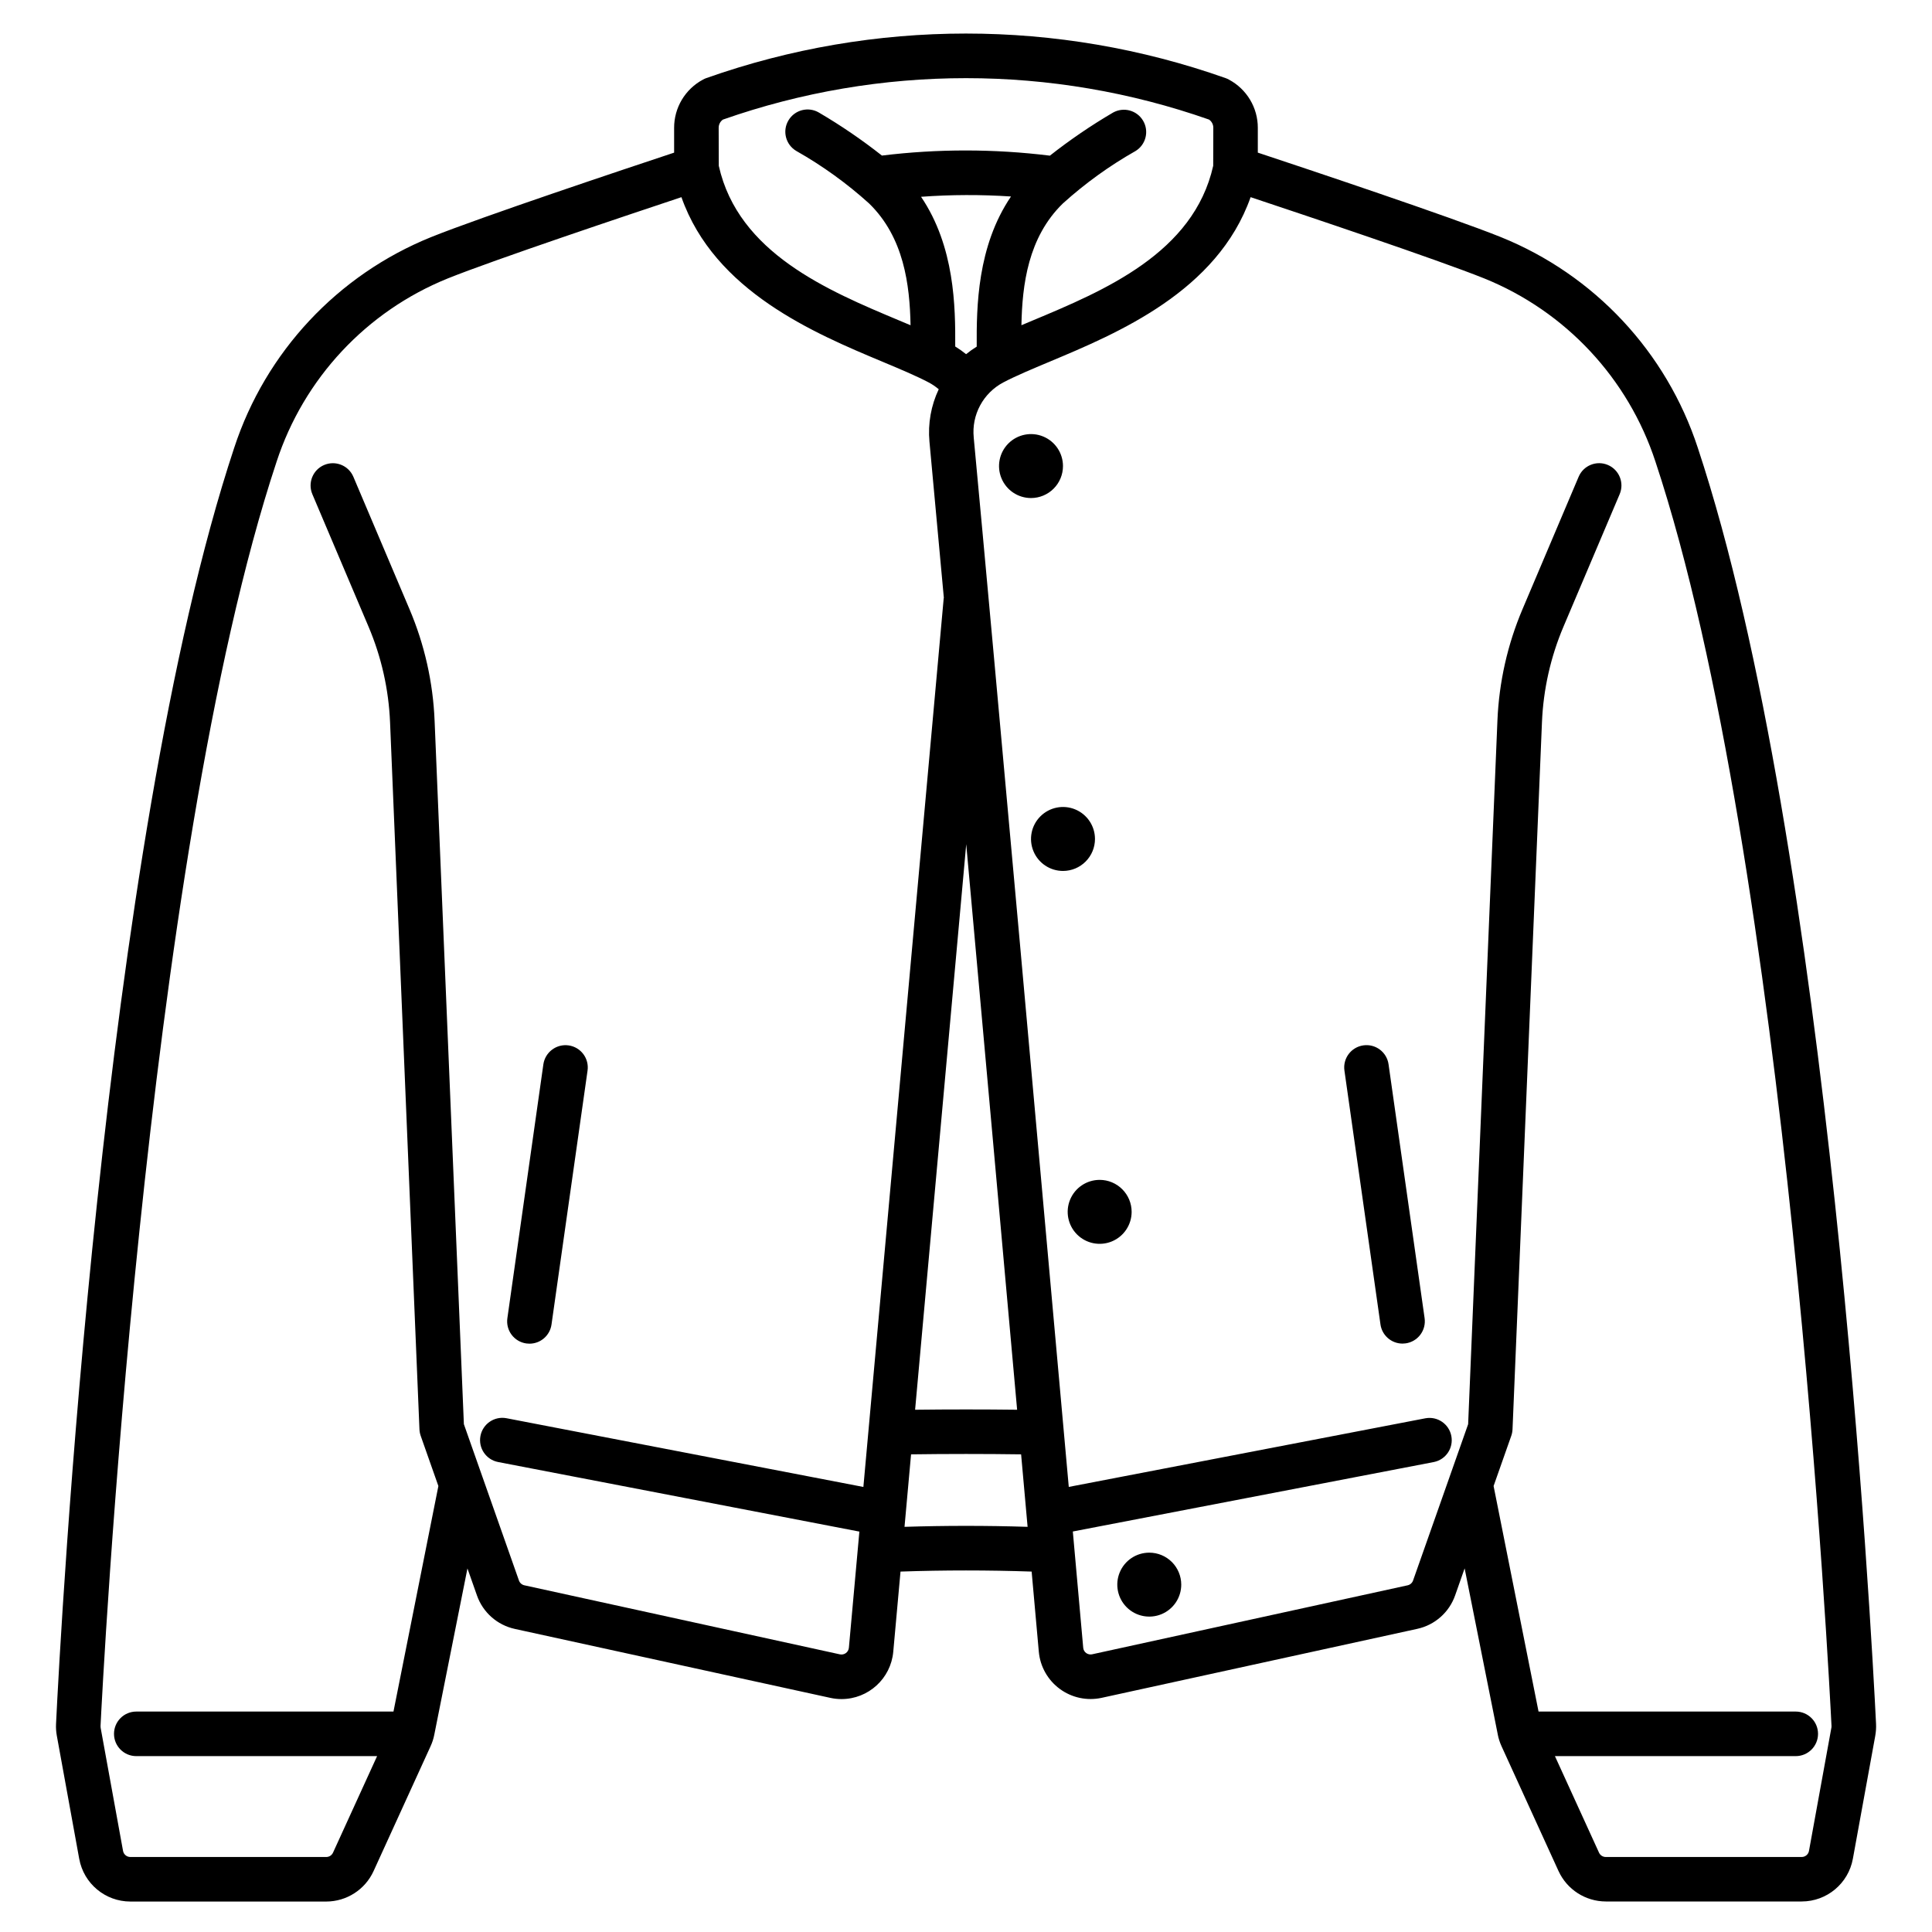 <?xml version="1.0" encoding="UTF-8"?>
<!-- Uploaded to: ICON Repo, www.iconrepo.com, Generator: ICON Repo Mixer Tools -->
<svg fill="#000000" width="800px" height="800px" version="1.1" viewBox="144 144 512 512" xmlns="http://www.w3.org/2000/svg">
 <g>
  <path d="m593.92 262.63c-8.32-25.367-27.398-45.777-52.148-55.785-13.344-5.367-51.738-18.188-64.438-22.398v-6.562c0.008-2.629-0.703-5.207-2.055-7.461-1.352-2.254-3.293-4.098-5.613-5.332-0.277-0.156-0.57-0.289-0.871-0.395-44.523-15.742-93.098-15.742-137.62 0-0.301 0.105-0.594 0.238-0.871 0.395-2.32 1.234-4.254 3.082-5.606 5.336-1.348 2.254-2.055 4.832-2.047 7.461v6.562c-12.703 4.211-51.098 17.031-64.438 22.398-24.742 10.012-43.812 30.418-52.133 55.781-35.066 105.72-46.098 314.75-47.23 338.26v-0.004c-0.047 1.035 0.023 2.066 0.207 3.082l5.938 32.645 0.004 0.004c1.191 6.547 6.894 11.309 13.551 11.312h51.914c5.391-0.008 10.285-3.156 12.531-8.055l15.113-33.105c0.445-0.969 0.777-1.988 0.98-3.035l8.793-44.082 2.516 7.148c1.578 4.508 5.387 7.871 10.055 8.883l83.605 18.27c0.969 0.215 1.957 0.32 2.949 0.32 7.125 0 13.078-5.438 13.719-12.535l1.922-21.254c11.543-0.395 23.184-0.395 34.75 0 1.18 12.988 1.867 20.824 1.902 21.254 0.359 3.938 2.391 7.527 5.582 9.859 3.188 2.336 7.223 3.188 11.082 2.344l83.613-18.277c4.668-1.008 8.477-4.375 10.055-8.887l2.512-7.144 8.797 44.082-0.004 0.004c0.207 1.043 0.535 2.055 0.977 3.023l15.117 33.113h0.004c2.242 4.898 7.137 8.043 12.527 8.055h51.914c6.66-0.004 12.363-4.766 13.555-11.312l5.949-32.668-0.004-0.004c0.18-1.012 0.246-2.039 0.199-3.066-1.156-23.477-12.188-232.51-47.254-338.23zm-258.33-86.941c41.695-14.637 87.129-14.637 128.82 0 0.715 0.496 1.137 1.312 1.129 2.184l-0.027 10.059c-5.172 23.109-28.844 33.062-47.902 41.027l-2.922 1.227c0.211-10.727 1.746-23.27 10.984-32.273h0.004c5.906-5.336 12.379-10.004 19.309-13.926 2.711-1.699 3.574-5.254 1.941-8.008-1.633-2.758-5.164-3.707-7.961-2.144-5.832 3.418-11.426 7.231-16.734 11.414-14.781-1.824-29.727-1.832-44.512-0.023-5.297-4.172-10.871-7.981-16.688-11.391-2.805-1.66-6.426-0.734-8.086 2.074-1.664 2.805-0.734 6.426 2.074 8.09 6.926 3.918 13.398 8.586 19.305 13.922 9.238 8.996 10.773 21.543 10.984 32.273l-2.922-1.227c-19.059-7.981-42.723-17.922-47.898-41.016 0-1.598-0.027-5.691-0.031-10.07h0.004c-0.012-0.871 0.41-1.691 1.125-2.191zm64.434 62.168v0.004c-0.914-0.742-1.875-1.422-2.879-2.035 0.059-10.523-0.125-26.484-9.055-39.676h0.004c7.93-0.582 15.895-0.605 23.832-0.078-8.969 13.223-9.145 29.242-9.086 39.789-0.98 0.605-1.922 1.273-2.816 2zm0.035 129.86c4.644 51.359 9.719 107.85 13.488 149.88-8.625-0.109-18.375-0.109-27.035 0zm-27.254 170.34-94.566-18.211c-3.207-0.613-6.305 1.488-6.914 4.695-0.613 3.207 1.488 6.301 4.695 6.914l95.723 18.434-2.781 30.793v-0.004c-0.055 0.559-0.34 1.07-0.793 1.402-0.449 0.332-1.023 0.457-1.57 0.344l-83.629-18.301c-0.668-0.141-1.219-0.625-1.445-1.27l-14.594-41.43-7.762-186.46c-0.418-10.16-2.672-20.16-6.648-29.52l-14.875-35.086c-1.273-3.004-4.738-4.402-7.742-3.129-3 1.273-4.402 4.738-3.129 7.742l14.879 35.082c3.422 8.051 5.356 16.652 5.715 25.395l7.789 187.35c0.027 0.586 0.141 1.164 0.332 1.719l4.684 13.301-11.902 59.766h-68.16c-3.262 0-5.902 2.644-5.902 5.906 0 3.258 2.641 5.902 5.902 5.902h63.82l-11.684 25.586v-0.004c-0.32 0.703-1.02 1.152-1.793 1.152h-51.914c-0.953 0-1.766-0.684-1.938-1.617l-5.93-32.598c-0.027-0.148-0.039-0.301-0.035-0.449 0.453-9.309 11.492-229.07 46.656-335.1 7.223-22.074 23.812-39.844 45.344-48.562 12.289-4.945 47.852-16.859 61.945-21.547 8.801 24.98 35.273 36.066 53.246 43.598 4.641 1.945 9.02 3.777 12.301 5.512v-0.004c0.941 0.504 1.824 1.105 2.641 1.797-2.047 4.32-2.894 9.109-2.461 13.871 1.031 11.043 2.336 25.191 3.812 41.383 0 0.066-0.031 0.129-0.039 0.199zm10.902 10.57 1.734-19.211c9.254-0.133 19.957-0.133 29.164 0 0.621 6.961 1.199 13.402 1.719 19.211-10.855-0.344-21.773-0.34-32.617 0zm245.63 53.23-5.938 32.645v0.004c-0.168 0.934-0.984 1.617-1.938 1.617h-51.914c-0.77 0-1.473-0.449-1.793-1.152l-11.684-25.586h63.82v0.004c3.262 0 5.906-2.644 5.906-5.902 0-3.262-2.644-5.906-5.906-5.906h-68.16l-11.914-59.773 4.684-13.297v0.004c0.195-0.555 0.305-1.133 0.332-1.719l7.801-187.36v0.004c0.359-8.742 2.297-17.348 5.715-25.398l14.879-35.082c1.273-3.004-0.129-6.469-3.129-7.742-3.004-1.273-6.469 0.125-7.742 3.129l-14.875 35.086c-3.977 9.359-6.227 19.359-6.648 29.52l-7.762 186.47-4.898 13.898-0.062 0.184-9.637 27.348c-0.227 0.645-0.773 1.125-1.441 1.27l-83.613 18.281v0.004c-0.547 0.113-1.117-0.008-1.574-0.336-0.453-0.332-0.742-0.848-0.785-1.41-0.047-0.52-1.086-12.133-2.754-30.801l95.68-18.41c3.176-0.641 5.242-3.719 4.629-6.902-0.609-3.18-3.672-5.277-6.859-4.691l-94.523 18.188c-6.535-72.91-19.68-219.39-25.191-278.12l0.004-0.004c-0.293-2.926 0.293-5.875 1.688-8.469 1.391-2.594 3.523-4.715 6.125-6.094 3.281-1.73 7.664-3.566 12.305-5.512 17.984-7.531 44.461-18.617 53.258-43.598 14.094 4.688 49.656 16.602 61.945 21.547 21.527 8.715 38.117 26.477 45.344 48.551 35.164 106.02 46.203 325.79 46.656 335.07h0.004c0.004 0.145-0.008 0.289-0.027 0.434z"/>
  <path d="m425.7 267.51c0-3.426-2.062-6.516-5.231-7.828-3.164-1.312-6.812-0.586-9.234 1.836-2.422 2.426-3.148 6.07-1.836 9.234 1.309 3.168 4.402 5.234 7.828 5.234 2.246 0 4.402-0.895 5.992-2.484s2.481-3.742 2.481-5.992z"/>
  <path d="m434.18 366.32c-0.004-3.426-2.074-6.512-5.242-7.82-3.164-1.309-6.809-0.578-9.23 1.848-2.422 2.422-3.144 6.066-1.832 9.23 1.312 3.168 4.402 5.231 7.828 5.231 2.25 0 4.41-0.895 5.996-2.488 1.59-1.59 2.484-3.75 2.481-6z"/>
  <path d="m435.42 456.68c-3.426 0-6.516 2.066-7.828 5.234-1.312 3.164-0.586 6.809 1.836 9.234 2.426 2.422 6.07 3.148 9.234 1.836 3.168-1.312 5.234-4.402 5.234-7.828 0-2.25-0.895-4.402-2.484-5.992-1.59-1.59-3.742-2.484-5.992-2.484z"/>
  <path d="m448.57 555.47c-3.43 0-6.519 2.062-7.832 5.231-1.309 3.164-0.586 6.812 1.84 9.234 2.422 2.422 6.066 3.148 9.234 1.836 3.164-1.312 5.231-4.402 5.231-7.828 0-2.246-0.895-4.402-2.481-5.992-1.59-1.59-3.746-2.481-5.992-2.481z"/>
  <path d="m511.98 426.05c-0.457-3.231-3.445-5.477-6.676-5.016-3.231 0.457-5.477 3.449-5.016 6.676l9.551 67.281v0.004c0.414 2.906 2.902 5.07 5.844 5.07 0.277 0 0.555-0.02 0.832-0.059 1.555-0.219 2.957-1.047 3.898-2.305 0.941-1.254 1.344-2.832 1.121-4.387z"/>
  <path d="m294.69 421.04c-3.231-0.449-6.219 1.789-6.691 5.016l-9.539 67.281c-0.223 1.555 0.18 3.133 1.121 4.387 0.941 1.258 2.344 2.086 3.898 2.305 0.277 0.039 0.555 0.059 0.836 0.059 2.938 0 5.426-2.164 5.84-5.07l9.551-67.281v-0.004c0.227-1.551-0.176-3.129-1.117-4.387-0.941-1.254-2.344-2.086-3.898-2.305z"/>
 </g>
</svg>